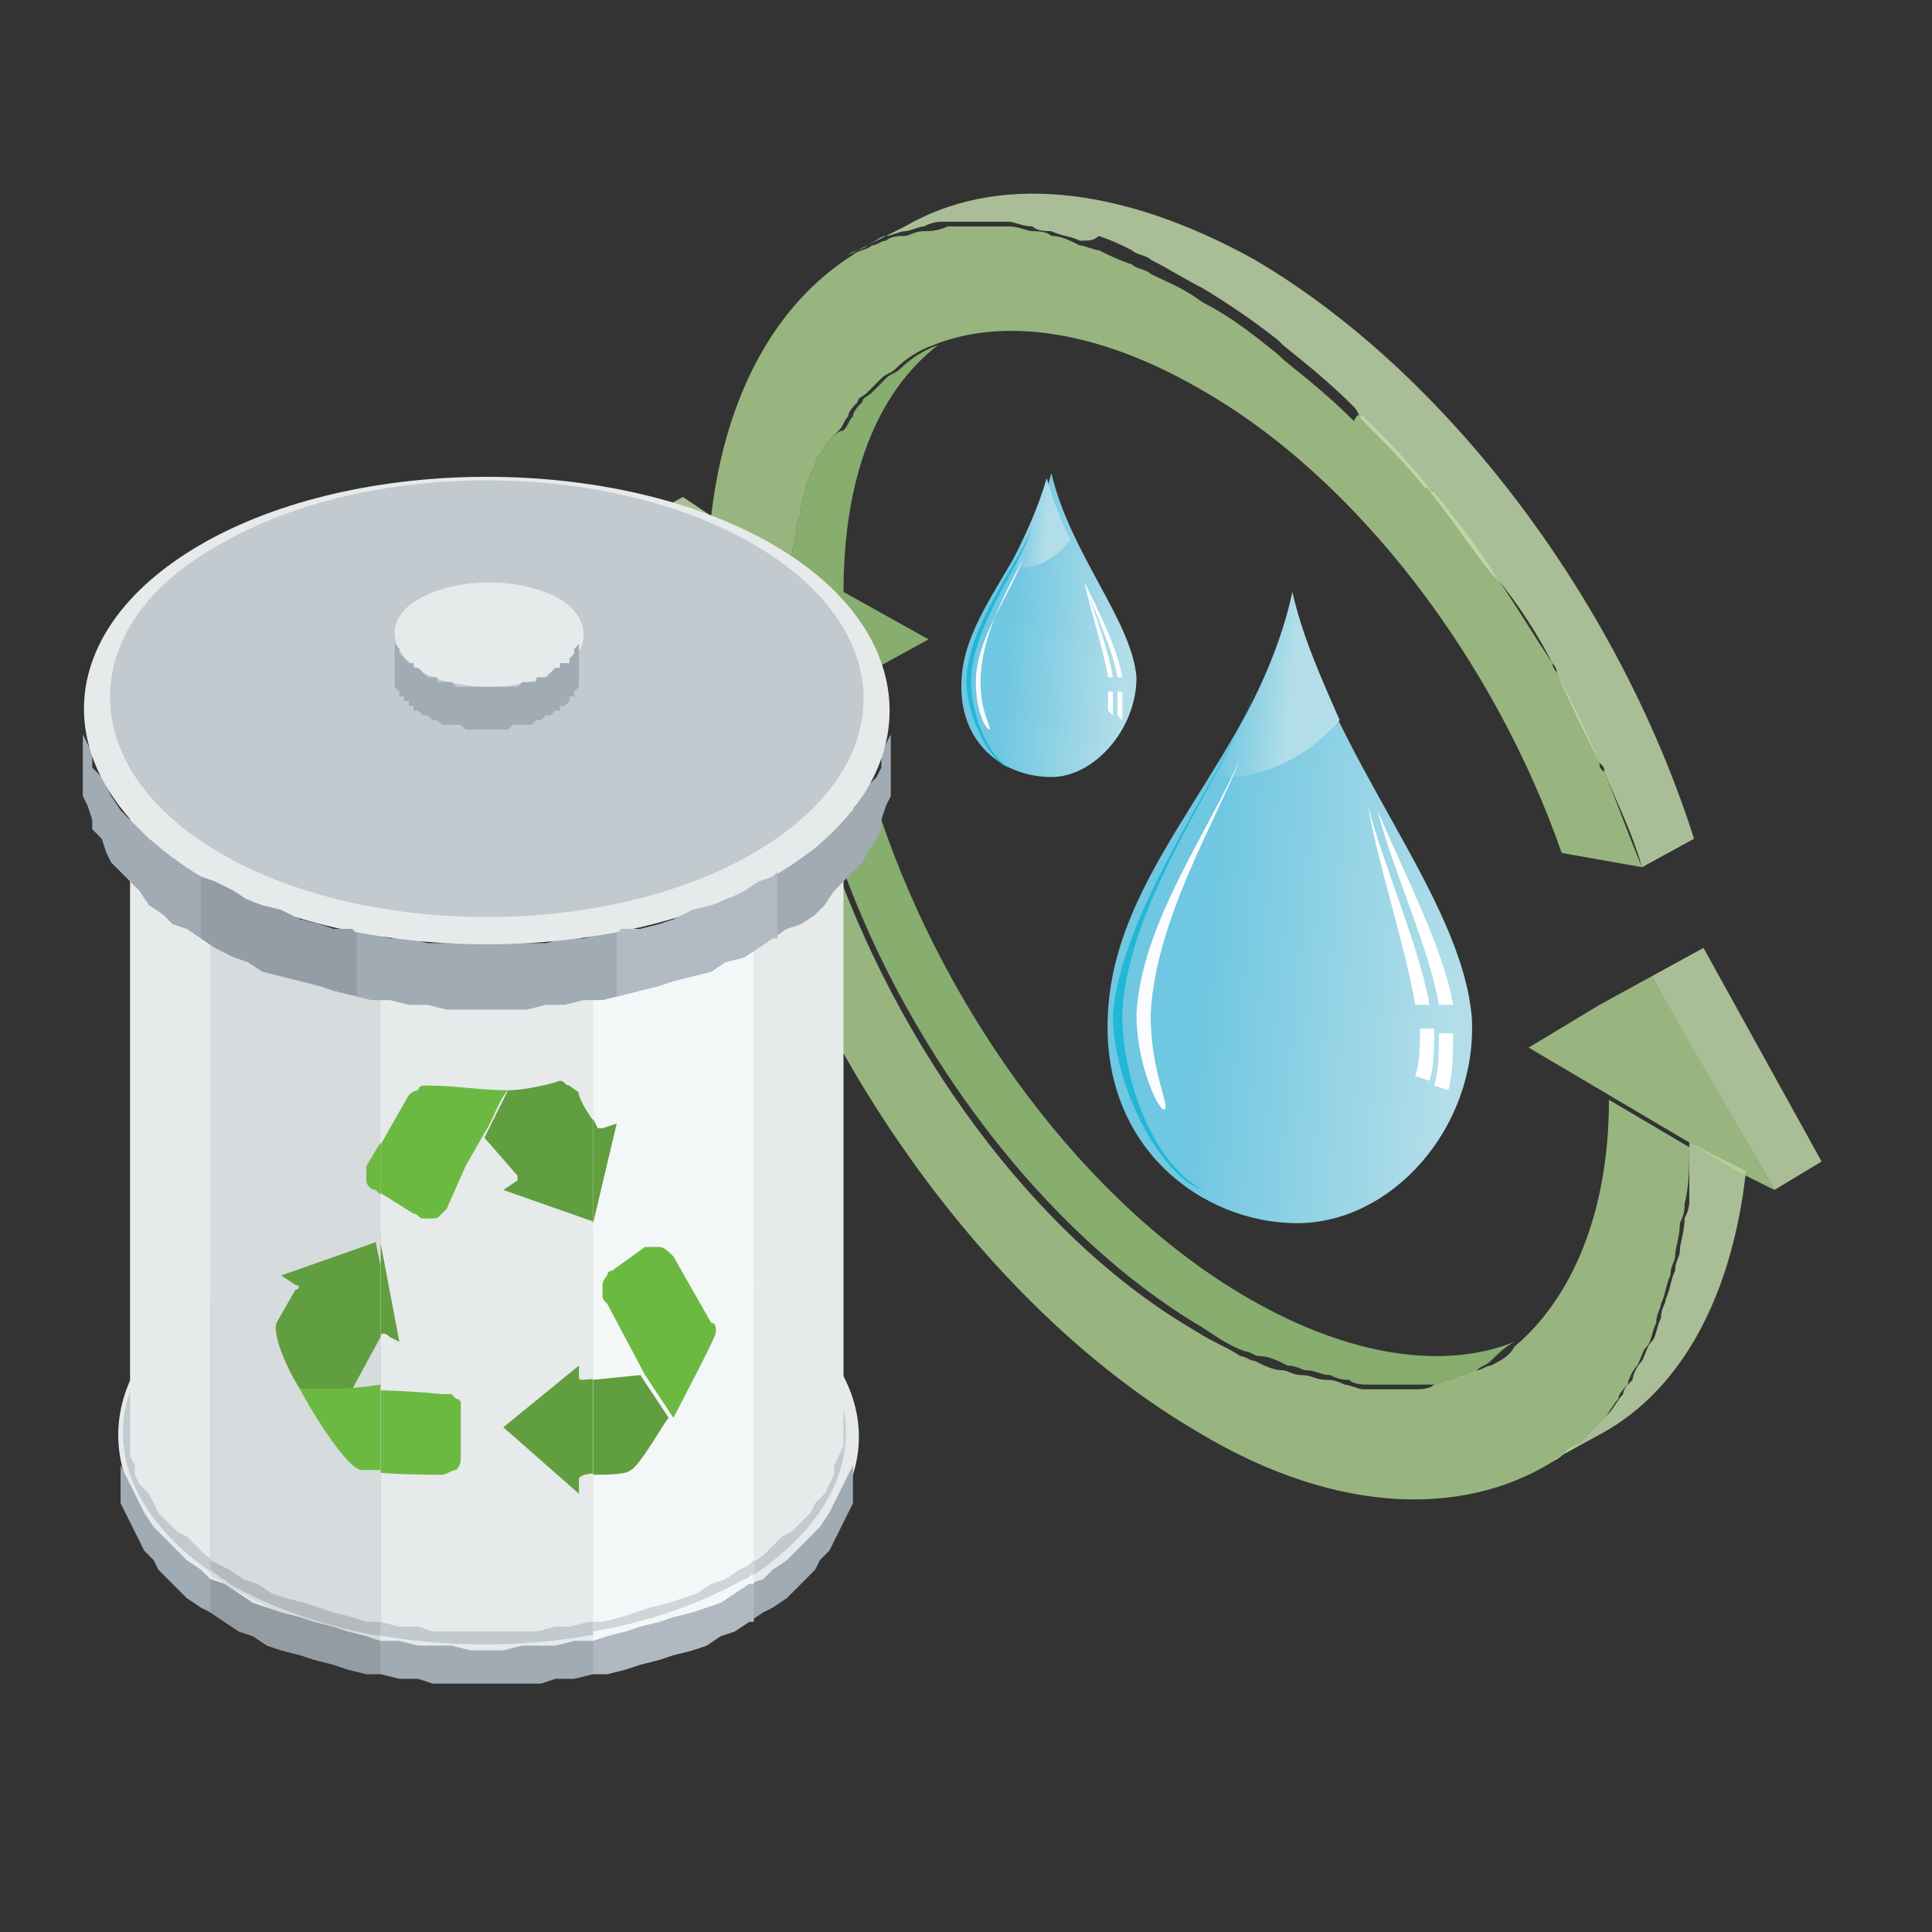 <svg width="70" height="70" viewBox="0 0 70 70" fill="none" xmlns="http://www.w3.org/2000/svg">
<rect x="0" y="0" width="70" height="70" fill="#333333" stroke="none"/>
<path opacity="0.8" d="M25.769 18.694L24.742 18.006L22.859 19.038L25.598 20.758C25.598 20.07 25.769 19.382 25.769 18.694Z" fill="#C7E1B0"/>
<path opacity="0.8" d="M28.851 20.414C28.851 20.586 28.851 20.586 28.851 20.758C28.679 20.586 28.851 20.586 28.851 20.414Z" fill="#4C5AA5"/>
<path opacity="0.8" d="M28.851 25.917L30.734 24.885L31.761 24.369L28.679 22.478L25.598 20.758L22.859 19.038L25.94 24.369L27.31 26.777L28.851 25.917Z" fill="#B2D692"/>
<path opacity="0.8" d="M30.562 21.446L28.679 22.478L31.761 24.197L33.644 23.166L30.562 21.446Z" fill="#9CCC7E"/>
<path opacity="0.8" d="M33.986 12.503C33.473 12.675 32.959 13.019 32.617 13.363C32.446 13.535 32.274 13.535 32.103 13.707C31.932 13.879 31.761 14.051 31.59 14.223C31.419 14.395 31.247 14.395 31.247 14.567C31.076 14.739 30.905 14.911 30.905 15.083C30.734 15.255 30.734 15.427 30.562 15.599C30.391 15.599 30.22 15.771 30.049 15.943C29.878 16.115 29.878 16.287 29.706 16.459C29.535 16.631 29.535 16.975 29.364 17.147C29.364 17.319 29.193 17.491 29.193 17.663C29.193 17.835 29.022 18.179 29.022 18.523C29.022 18.695 28.851 18.866 28.851 19.21C28.851 19.554 28.679 19.898 28.679 20.242V20.414C28.679 20.586 28.679 20.586 28.679 20.758C28.679 21.274 28.679 21.79 28.679 22.478L30.562 21.446C30.562 17.319 31.761 14.223 33.986 12.503Z" fill="#9CCC7E"/>
<path opacity="0.8" d="M61.207 43.458C61.207 43.63 61.207 43.802 61.035 44.146C61.035 44.662 60.864 45.006 60.864 45.35C60.864 45.522 60.693 45.694 60.693 46.038C60.522 46.382 60.522 46.726 60.351 47.07C60.351 47.242 60.179 47.414 60.179 47.758C60.008 48.102 60.008 48.446 59.837 48.617C59.666 48.789 59.666 48.961 59.495 49.305C59.323 49.477 59.152 49.821 59.152 49.993C58.981 50.165 58.81 50.337 58.81 50.509C58.639 50.681 58.467 51.025 58.296 51.197C58.125 51.369 57.954 51.541 57.783 51.713C57.611 51.885 57.44 52.057 57.269 52.229C57.098 52.401 56.927 52.401 56.755 52.573C56.584 52.745 56.413 52.917 56.242 52.917L58.125 51.885C60.864 50.337 62.747 47.07 63.261 42.426L61.207 41.395C61.207 42.082 61.207 42.77 61.207 43.458Z" fill="#C7E1B0"/>
<path opacity="0.8" d="M64.288 43.114L66 42.083L61.72 34.344L59.837 35.376L64.288 43.114Z" fill="#C7E1B0"/>
<path opacity="0.8" d="M61.035 37.44L59.837 35.376L57.954 36.408L55.386 37.956L58.296 39.675L61.206 41.395L62.919 42.427L64.288 43.115L61.035 37.44Z" fill="#B2D692"/>
<path opacity="0.8" d="M25.769 18.694C26.283 14.223 28.166 10.955 30.905 9.235C31.076 9.063 31.419 9.063 31.59 8.892C31.761 8.892 31.932 8.72 32.103 8.72C32.275 8.548 32.617 8.548 32.788 8.548C32.959 8.548 33.13 8.376 33.473 8.376C33.644 8.376 33.986 8.376 34.329 8.204C34.5 8.204 34.842 8.204 35.014 8.204C35.356 8.204 35.527 8.204 35.87 8.204C36.041 8.204 36.383 8.204 36.554 8.204C36.897 8.204 37.239 8.376 37.41 8.376C37.581 8.376 37.924 8.376 38.095 8.548C38.438 8.548 38.78 8.72 39.122 8.892C39.294 8.892 39.636 9.063 39.807 9.063C40.15 9.235 40.492 9.407 41.005 9.579C41.177 9.751 41.519 9.751 41.69 9.923C42.375 10.267 42.889 10.439 43.573 10.955C44.601 11.471 45.456 12.159 46.312 12.847L46.484 13.019C47.34 13.707 48.196 14.395 49.052 15.255C49.223 14.911 49.223 15.083 49.394 15.083C50.25 15.943 50.935 16.63 51.62 17.49C51.791 17.662 51.791 17.834 51.962 17.834C52.647 18.694 53.331 19.554 54.016 20.586C54.188 20.93 54.359 21.102 54.359 21.102C55.044 22.134 55.557 22.993 56.242 24.025C56.242 24.197 56.413 24.369 56.413 24.369C56.927 25.401 57.44 26.433 57.954 27.637C57.954 27.809 57.954 27.809 58.125 27.981C58.639 29.184 58.981 30.216 59.495 31.42L56.584 30.904C54.188 24.025 49.223 17.318 43.402 14.051C39.807 11.987 36.383 11.471 33.815 12.503C33.302 12.675 32.788 13.019 32.446 13.363C32.275 13.535 32.103 13.535 31.932 13.707C31.761 13.879 31.59 14.051 31.419 14.223C31.247 14.395 31.076 14.395 31.076 14.567C30.905 14.739 30.734 14.911 30.734 15.083C30.562 15.255 30.562 15.427 30.391 15.598C30.391 15.598 30.22 15.771 30.049 15.943C29.878 16.114 29.878 16.286 29.706 16.458C29.535 16.63 29.535 16.974 29.364 17.146C29.364 17.318 29.193 17.49 29.193 17.662C29.193 17.834 29.022 18.178 29.022 18.522C29.022 18.694 28.851 18.866 28.851 19.21C28.851 19.554 28.679 19.898 28.679 20.242V20.414C28.679 20.586 28.679 20.586 28.679 20.758C28.679 21.274 28.679 21.79 28.679 22.477L25.598 20.758C25.598 20.07 25.769 19.382 25.769 18.694Z" fill="#B2D692"/>
<path opacity="0.8" d="M32.788 8.204C36.041 6.312 40.492 6.656 45.456 9.408C52.475 13.535 58.639 21.79 61.378 30.389L59.495 31.421C59.152 30.217 58.639 29.185 58.125 27.981C58.125 27.809 58.125 27.809 57.954 27.637C57.44 26.605 56.927 25.573 56.413 24.369C56.413 24.198 56.242 24.026 56.242 24.026C55.728 22.994 55.044 21.962 54.359 21.102C54.359 21.102 54.188 20.93 54.016 20.758C53.331 19.898 52.647 18.866 51.962 18.006C51.791 17.834 51.791 17.663 51.62 17.663C50.935 16.803 50.079 15.943 49.394 15.255C49.223 15.083 49.223 14.911 49.052 14.739C48.196 13.879 47.34 13.191 46.484 12.503L46.312 12.331C45.456 11.643 44.429 10.956 43.573 10.44C42.889 10.096 42.375 9.752 41.69 9.408C41.519 9.236 41.177 9.236 41.005 9.064C40.663 8.892 40.321 8.72 39.807 8.548C39.636 8.72 39.465 8.72 39.122 8.72C38.78 8.548 38.438 8.548 38.095 8.376C37.924 8.376 37.581 8.376 37.41 8.204C37.068 8.204 36.726 8.032 36.554 8.032C36.383 8.032 36.041 8.032 35.87 8.032C35.527 8.032 35.356 8.032 35.014 8.032C34.842 8.032 34.5 8.032 34.329 8.032C33.986 8.032 33.815 8.032 33.473 8.204C33.302 8.204 32.959 8.376 32.788 8.376C32.617 8.376 32.275 8.548 32.103 8.548C31.932 8.548 31.761 8.72 31.419 8.892C31.247 9.064 30.905 9.064 30.734 9.236L32.788 8.204Z" fill="#C7E1B0"/>
<path opacity="0.8" d="M31.932 29.701C34.329 36.752 39.294 43.631 45.285 47.07C48.88 49.134 52.304 49.65 54.872 48.618C54.53 48.79 54.188 49.134 54.016 49.306C53.845 49.478 53.674 49.478 53.503 49.65C53.331 49.65 53.16 49.822 52.989 49.822C52.818 49.822 52.647 49.994 52.475 49.994C52.304 49.994 52.133 50.166 51.962 50.166C51.791 50.166 51.448 50.166 51.277 50.166C51.106 50.166 50.935 50.166 50.764 50.166C50.592 50.166 50.25 50.166 50.079 50.166C49.908 50.166 49.736 50.166 49.565 50.166C49.394 50.166 49.052 50.166 48.88 49.994C48.709 49.994 48.538 49.994 48.196 49.822C47.853 49.822 47.682 49.65 47.34 49.65C47.169 49.65 46.997 49.478 46.655 49.478C46.312 49.306 45.97 49.134 45.628 49.134C45.456 49.134 45.285 48.962 45.114 48.962C44.6 48.79 44.087 48.446 43.573 48.102C37.753 44.663 32.617 37.783 30.22 30.561L31.932 29.701Z" fill="#9CCC7E"/>
<path opacity="0.8" d="M30.049 30.732C32.446 37.783 37.41 44.834 43.402 48.274C43.916 48.618 44.429 48.79 44.943 49.134C45.114 49.134 45.285 49.306 45.456 49.306C45.799 49.478 46.141 49.65 46.484 49.65C46.655 49.65 46.826 49.822 47.169 49.822C47.511 49.822 47.682 49.994 48.025 49.994C48.196 49.994 48.367 49.994 48.709 50.166C48.88 50.166 49.223 50.337 49.394 50.337C49.565 50.337 49.736 50.337 50.079 50.337C50.25 50.337 50.592 50.337 50.764 50.337C50.935 50.337 51.106 50.337 51.277 50.337C51.448 50.337 51.791 50.337 51.962 50.166C52.133 50.166 52.304 49.994 52.476 49.994C52.647 49.994 52.818 49.822 52.989 49.822C53.16 49.822 53.331 49.65 53.503 49.65C53.674 49.65 53.845 49.478 54.016 49.478C54.359 49.306 54.701 49.134 54.872 48.79C56.927 47.07 58.296 43.974 58.296 39.847L61.206 41.567C61.206 42.255 61.206 42.943 61.035 43.63C61.035 43.803 61.035 43.974 60.864 44.318C60.864 44.834 60.693 45.178 60.693 45.522C60.693 45.694 60.522 45.866 60.522 46.21C60.351 46.554 60.351 46.898 60.179 47.242C60.179 47.414 60.008 47.586 60.008 47.93C59.837 48.274 59.837 48.618 59.666 48.79C59.495 48.962 59.495 49.134 59.323 49.478C59.152 49.65 58.981 49.994 58.981 50.166C58.81 50.337 58.639 50.51 58.639 50.681C58.467 50.853 58.296 51.197 58.125 51.369C57.954 51.541 57.783 51.713 57.611 51.885C57.44 52.057 57.269 52.229 57.098 52.401C56.927 52.573 56.755 52.573 56.584 52.745C53.331 54.981 48.538 54.981 43.402 51.885C36.041 47.586 29.706 38.815 26.967 29.873L30.049 30.732Z" fill="#B2D692"/>
<path opacity="0.8" d="M31.932 29.701L30.049 30.733L26.967 29.529L29.364 28.669L31.932 29.701Z" fill="#C7E1B0"/>
<path fill-rule="evenodd" clip-rule="evenodd" d="M40.15 36.579C39.807 41.567 43.573 44.318 46.997 44.318C50.421 44.318 53.503 40.879 53.331 36.923C52.989 32.452 48.196 27.465 46.826 21.618C46.826 21.274 46.826 21.102 46.826 21.618C45.456 27.465 40.492 31.248 40.15 36.579Z" fill="url(#paint0_linear_115_14250)"/>
<path fill-rule="evenodd" clip-rule="evenodd" d="M48.538 26.089C47.853 24.541 47.169 22.994 46.826 21.446C46.826 21.102 46.826 20.93 46.826 21.446C46.312 23.853 45.114 26.089 43.916 28.153C44.087 28.153 44.258 28.153 44.429 28.153C45.97 28.153 47.511 27.293 48.538 26.089Z" fill="url(#paint1_linear_115_14250)"/>
<path fill-rule="evenodd" clip-rule="evenodd" d="M44.943 27.465C44.087 29.701 41.861 33.312 41.69 36.752C41.69 38.815 42.375 40.019 42.204 40.191C42.033 40.363 41.177 38.643 41.177 36.752C41.348 33.484 43.745 30.216 44.943 27.465Z" fill="#FBFCFF"/>
<path fill-rule="evenodd" clip-rule="evenodd" d="M45.456 24.885C44.772 27.637 40.834 32.452 40.663 36.752C40.663 38.987 41.69 42.083 43.573 43.115C42.033 42.599 40.321 39.331 40.321 36.752C40.663 32.624 44.943 27.293 45.456 24.885Z" fill="#21B8D6"/>
<path fill-rule="evenodd" clip-rule="evenodd" d="M49.565 29.185C50.079 31.248 51.448 34.344 51.791 36.407H51.277C50.935 34.344 49.908 31.248 49.565 29.185ZM52.133 37.439C52.133 38.127 52.133 38.815 51.962 39.331L52.476 39.503C52.647 38.815 52.647 38.127 52.647 37.439H52.133ZM51.448 37.267H51.962C51.962 37.955 51.962 38.643 51.791 39.159L51.277 38.987C51.448 38.471 51.448 37.955 51.448 37.267ZM52.133 36.407H52.647C52.304 34.344 50.764 31.42 49.908 29.357C50.421 31.42 51.791 34.344 52.133 36.407Z" fill="white"/>
<path fill-rule="evenodd" clip-rule="evenodd" d="M8.136 46.554C13.443 43.459 21.832 43.459 27.139 46.554C32.446 49.65 32.446 54.465 27.139 57.56C21.832 60.656 13.443 60.656 8.136 57.56C3 54.465 3 49.478 8.136 46.554Z" fill="#E6EAEA"/>
<path fill-rule="evenodd" clip-rule="evenodd" d="M30.905 52.745V54.121V54.465L30.734 54.809L30.562 55.153L30.391 55.497L30.22 55.841L30.049 56.185L29.706 56.529L29.535 56.873L29.193 57.217L28.851 57.56L28.508 57.904L27.995 58.248L27.652 58.42L27.139 58.764L26.625 59.108L26.111 59.28L25.598 59.624L25.084 59.796L24.399 59.968L23.886 60.14L23.201 60.312L22.688 60.484L22.003 60.656H21.489L20.804 60.828H20.12L19.606 61H18.921H18.236H17.723H17.038H16.353H15.668L15.155 60.828H14.47L13.785 60.656H13.272L12.587 60.484L12.073 60.312L11.389 60.14L10.875 59.968L10.19 59.796L9.677 59.624L9.163 59.28L8.649 59.108L8.136 58.764L7.622 58.42L7.28 58.248L6.766 57.904L6.424 57.56L6.082 57.217L5.739 56.873L5.568 56.529L5.226 56.185L5.054 55.841L4.883 55.497L4.712 55.153L4.541 54.809L4.37 54.465V54.121V52.745V53.089L4.541 53.433L4.712 53.777L4.883 54.121L5.054 54.465L5.226 54.809L5.568 55.325L5.739 55.497L6.082 55.841L6.424 56.185L6.766 56.529L7.28 56.873L7.622 57.217L8.136 57.388L8.649 57.732L9.163 58.076L9.677 58.248L10.19 58.42L10.875 58.592L11.389 58.764L12.073 58.936L12.587 59.108L13.272 59.28L13.785 59.452H14.47L15.155 59.624H15.668H16.353L17.038 59.796H17.723H18.236L18.921 59.624H19.606H20.12L20.804 59.452H21.489L22.003 59.28L22.688 59.108L23.201 58.936L23.886 58.764L24.399 58.592L25.084 58.42L25.598 58.248L26.111 58.076L26.625 57.732L27.139 57.388L27.652 57.217L27.995 56.873L28.508 56.529L28.851 56.185L29.193 55.841L29.535 55.497L29.706 55.325L30.049 54.809L30.22 54.465L30.391 54.121L30.562 53.777L30.734 53.433L30.905 53.089V52.745Z" fill="#A0ABB3"/>
<path fill-rule="evenodd" clip-rule="evenodd" d="M8.307 46.554C13.443 43.63 21.66 43.63 26.796 46.554C31.932 49.478 31.932 54.293 26.796 57.388C21.66 60.312 13.443 60.312 8.307 57.388C3.171 54.293 3.171 49.478 8.307 46.554Z" fill="#C3CACF"/>
<path fill-rule="evenodd" clip-rule="evenodd" d="M30.562 28.153V52.401L30.391 52.745L30.22 53.089V53.433L30.049 53.777L29.878 54.121L29.535 54.465L29.364 54.809L29.022 55.153L28.679 55.497L28.337 55.669L27.995 56.013L27.652 56.357L27.139 56.701L26.796 56.873L26.283 57.217L25.769 57.389L25.256 57.733L24.742 57.904L24.228 58.076L23.544 58.248L23.03 58.42L22.516 58.592L21.831 58.764H21.318L20.633 58.936H20.12L19.435 59.108H18.75H18.236H17.552H16.867H16.353H15.668L15.155 58.936H14.47L13.785 58.764H13.272L12.758 58.592L12.073 58.42L11.56 58.248L11.046 58.076L10.361 57.904L9.848 57.733L9.334 57.389L8.821 57.217L8.307 56.873L7.965 56.701L7.451 56.357L7.109 56.013L6.766 55.669L6.424 55.497L6.082 55.153L5.739 54.809L5.568 54.465L5.397 54.121L5.054 53.777L4.883 53.433V53.089L4.712 52.745V52.401V28.153V28.497L4.883 28.841V29.185L5.054 29.529L5.397 29.873L5.568 30.216L5.739 30.561L6.082 30.904L6.424 31.248L6.766 31.592L7.109 31.936L7.451 32.108L7.965 32.452L8.307 32.796L8.821 32.968L9.334 33.312L9.848 33.484L10.361 33.656L11.046 33.828L11.56 34L12.073 34.172L12.758 34.344L13.272 34.516L13.785 34.688H14.47L15.155 34.86H15.668H16.353H16.867H17.552H18.236H18.75H19.435H20.12L20.633 34.688H21.318L21.831 34.516L22.516 34.344L23.03 34.172L23.544 34L24.228 33.828L24.742 33.656L25.256 33.484L25.769 33.312L26.283 32.968L26.796 32.796L27.139 32.452L27.652 32.108L27.995 31.936L28.337 31.592L28.679 31.248L29.022 30.904L29.364 30.561L29.535 30.216L29.878 29.873L30.049 29.529L30.22 29.185V28.841L30.391 28.497L30.562 28.153Z" fill="#E6EAEA"/>
<path fill-rule="evenodd" clip-rule="evenodd" d="M18.408 39.503L17.552 41.223L18.75 42.599C18.75 42.771 18.75 42.771 18.75 42.771L18.236 43.115L21.66 44.318L22.345 40.707L21.831 40.879C21.66 40.879 21.66 40.879 21.66 40.879C21.489 40.535 21.147 40.191 20.976 39.675C20.976 39.503 20.804 39.503 20.633 39.331C20.462 39.331 20.462 39.159 20.291 39.159C19.777 39.331 18.921 39.503 18.408 39.503Z" fill="#619E3F"/>
<path fill-rule="evenodd" clip-rule="evenodd" d="M16.867 42.255L17.552 41.051C17.894 40.535 18.065 39.847 18.408 39.503C17.38 39.503 16.524 39.331 15.497 39.331C15.326 39.331 15.155 39.331 15.155 39.503C14.984 39.503 14.812 39.675 14.812 39.675L13.443 42.083C13.272 42.255 13.272 42.427 13.272 42.77C13.272 42.943 13.443 43.114 13.614 43.114L14.984 43.974C15.155 43.974 15.155 44.146 15.326 44.146C15.497 44.146 15.497 44.146 15.668 44.146C15.84 44.146 15.84 44.146 16.011 43.974L16.182 43.802L16.867 42.255Z" fill="#6CB942"/>
<path fill-rule="evenodd" clip-rule="evenodd" d="M24.228 51.369L23.201 49.822L21.147 49.993C20.976 49.993 20.976 49.993 20.976 49.822V49.477L18.236 51.713L20.976 54.121V53.605C20.976 53.261 22.345 53.433 22.859 53.261C23.201 53.089 24.057 51.541 24.228 51.369Z" fill="#619E3F"/>
<path fill-rule="evenodd" clip-rule="evenodd" d="M23.372 49.822C23.715 50.338 24.057 50.854 24.399 51.37C24.571 51.026 25.94 48.446 25.94 48.274C25.94 48.102 25.94 47.93 25.769 47.93L24.399 45.523C24.228 45.351 24.057 45.179 23.886 45.179C23.715 45.179 23.544 45.179 23.372 45.179L22.174 46.039C22.003 46.039 22.003 46.211 22.003 46.211C22.003 46.211 21.831 46.383 21.831 46.554C21.831 46.727 21.831 46.727 21.831 46.898C21.831 47.07 21.831 47.07 22.003 47.242L23.372 49.822Z" fill="#B3D476"/>
<path fill-rule="evenodd" clip-rule="evenodd" d="M10.875 50.338C11.389 50.338 12.245 50.338 12.758 50.338L13.785 48.446C13.785 48.274 13.957 48.274 14.128 48.446L14.47 48.618L13.785 45.007L10.361 46.211L10.704 46.555C10.875 46.555 10.875 46.727 10.704 46.727L10.019 47.93C9.848 48.446 10.533 49.822 10.875 50.338Z" fill="#619E3F"/>
<path fill-rule="evenodd" clip-rule="evenodd" d="M10.875 50.338C11.217 51.026 12.587 53.261 13.101 53.261C13.785 53.433 15.497 53.433 16.011 53.433C16.182 53.433 16.353 53.261 16.524 53.261C16.696 53.09 16.696 52.917 16.696 52.745V51.198C16.696 51.026 16.696 51.026 16.696 50.854C16.696 50.682 16.524 50.682 16.524 50.682L16.353 50.51C16.182 50.51 16.182 50.51 16.011 50.51C14.299 50.338 12.416 50.338 10.875 50.338Z" fill="#6CB942"/>
<path fill-rule="evenodd" clip-rule="evenodd" d="M21.489 44.49C23.544 44.834 25.427 45.522 27.139 46.382L27.31 46.554V57.388L27.139 57.56C25.598 58.42 23.544 59.108 21.489 59.452V44.49Z" fill="#F3F7F8"/>
<path fill-rule="evenodd" clip-rule="evenodd" d="M27.31 58.764H27.139L26.625 59.108L26.111 59.28L25.598 59.624L25.084 59.796L24.399 59.968L23.886 60.14L23.201 60.312L22.688 60.484L22.003 60.656H21.489V59.452L22.003 59.28L22.688 59.108L23.201 58.936L23.886 58.764L24.399 58.593L25.084 58.42L25.598 58.248L26.111 58.077L26.625 57.733L27.139 57.389H27.31V58.764Z" fill="#B0B9C1"/>
<path fill-rule="evenodd" clip-rule="evenodd" d="M21.489 44.662C23.544 45.006 25.255 45.694 26.967 46.554C27.139 46.554 27.139 46.726 27.31 46.726V57.044C27.139 57.044 27.139 57.216 26.967 57.216C25.427 58.076 23.544 58.764 21.489 59.108V44.662Z" fill="#CFD5DA"/>
<path fill-rule="evenodd" clip-rule="evenodd" d="M27.31 56.529L27.139 56.701L26.796 56.873L26.283 57.217L25.769 57.389L25.255 57.732L24.742 57.904L24.228 58.076L23.544 58.248L23.03 58.42L22.516 58.592L21.831 58.764H21.489V34.516H21.831L22.516 34.344L23.03 34.172L23.544 34L24.228 33.828L24.742 33.656L25.255 33.484L25.769 33.312L26.283 32.968L26.796 32.796L27.139 32.452H27.31V56.529Z" fill="#F3F7F8"/>
<path fill-rule="evenodd" clip-rule="evenodd" d="M21.489 44.319L22.345 40.707L21.831 40.879C21.66 40.879 21.66 40.879 21.66 40.879L21.489 40.535V44.319Z" fill="#619E3F"/>
<path fill-rule="evenodd" clip-rule="evenodd" d="M24.228 51.369L23.201 49.821L21.489 49.993V53.433C22.003 53.433 22.688 53.433 22.859 53.261C23.201 53.089 24.057 51.541 24.228 51.369Z" fill="#619E3F"/>
<path fill-rule="evenodd" clip-rule="evenodd" d="M23.372 49.822C23.715 50.338 24.057 50.854 24.399 51.37C24.571 51.026 25.94 48.446 25.94 48.274C25.94 48.102 25.94 47.93 25.769 47.93L24.399 45.523C24.228 45.351 24.057 45.179 23.886 45.179C23.715 45.179 23.544 45.179 23.372 45.179L22.174 46.039C22.003 46.039 22.003 46.211 22.003 46.211C22.003 46.211 21.831 46.383 21.831 46.554C21.831 46.727 21.831 46.727 21.831 46.898C21.831 47.07 21.831 47.07 22.003 47.242L23.372 49.822Z" fill="#6CB942"/>
<path fill-rule="evenodd" clip-rule="evenodd" d="M8.136 46.554C9.848 45.522 11.731 45.006 13.785 44.662V59.624C11.731 59.108 9.848 58.42 8.136 57.388C7.965 57.216 7.793 57.216 7.622 57.044V46.726C7.793 46.726 7.965 46.554 8.136 46.554Z" fill="#D6DBDD"/>
<path fill-rule="evenodd" clip-rule="evenodd" d="M13.785 60.656H13.272L12.587 60.484L12.073 60.312L11.389 60.141L10.875 59.968L10.19 59.797L9.677 59.624L9.163 59.281L8.649 59.109L8.136 58.765L7.622 58.421V57.045V57.217L8.136 57.389L8.649 57.733L9.163 58.077L9.677 58.249L10.19 58.421L10.875 58.593L11.389 58.765L12.073 58.937L12.587 59.109L13.272 59.281L13.785 59.453V60.656Z" fill="#939CA3"/>
<path fill-rule="evenodd" clip-rule="evenodd" d="M8.307 46.554C9.848 45.694 11.731 45.006 13.785 44.662V59.28C11.731 58.936 9.848 58.248 8.307 57.388C8.136 57.216 7.793 57.044 7.622 56.872V47.07C7.793 46.898 8.136 46.726 8.307 46.554Z" fill="#B4BABD"/>
<path fill-rule="evenodd" clip-rule="evenodd" d="M13.785 58.764H13.272L12.758 58.592L12.073 58.42L11.56 58.248L11.046 58.077L10.361 57.904L9.848 57.733L9.334 57.389L8.821 57.217L8.307 56.873L7.965 56.701L7.622 56.529V32.28L7.965 32.452L8.307 32.796L8.821 32.968L9.334 33.312L9.848 33.484L10.361 33.656L11.046 33.828L11.56 34L12.073 34.172L12.758 34.344L13.272 34.516L13.785 34.688V58.764Z" fill="#D6DBDD"/>
<path fill-rule="evenodd" clip-rule="evenodd" d="M13.785 41.395L13.272 42.254C13.272 42.254 13.272 42.426 13.272 42.77C13.272 42.942 13.443 43.114 13.614 43.114L13.785 43.286V41.395Z" fill="#6CB942"/>
<path fill-rule="evenodd" clip-rule="evenodd" d="M10.875 50.338C11.389 50.338 12.245 50.338 12.758 50.338L13.785 48.446V45.867L13.614 45.007L10.19 46.211L10.704 46.555C10.875 46.555 10.875 46.727 10.704 46.727L10.019 47.93C9.848 48.446 10.533 49.822 10.875 50.338Z" fill="#619E3F"/>
<path fill-rule="evenodd" clip-rule="evenodd" d="M10.875 50.338C11.217 51.026 12.587 53.261 13.101 53.261C13.272 53.261 13.614 53.261 13.785 53.261V50.166C12.758 50.338 11.731 50.338 10.875 50.338Z" fill="#6CB942"/>
<path fill-rule="evenodd" clip-rule="evenodd" d="M32.275 26.605V28.841L32.103 29.185L31.932 29.701V30.044L31.761 30.388L31.419 30.904L31.247 31.248L30.905 31.592L30.562 31.936L30.22 32.28L29.878 32.796L29.535 33.14L29.022 33.484L28.508 33.656L27.995 34L27.481 34.344L26.967 34.688L26.283 34.86L25.769 35.204L25.084 35.376L24.399 35.548L23.886 35.72L23.201 35.892L22.516 36.064L21.831 36.236H21.147L20.462 36.407H19.777L19.092 36.58H18.408H17.723H16.867H16.182L15.497 36.407H14.812L14.128 36.236H13.443L12.758 36.064L12.073 35.892L11.56 35.72L10.875 35.548L10.19 35.376L9.505 35.204L8.992 34.86L8.478 34.688L7.793 34.344L7.28 34L6.766 33.656L6.253 33.484L5.91 33.14L5.397 32.796L5.054 32.28L4.712 31.936L4.37 31.592L4.027 31.248L3.856 30.904L3.685 30.388L3.342 30.044V29.701L3.171 29.185L3 28.841V26.605L3.171 26.949L3.342 27.293V27.809L3.685 28.153L3.856 28.497L4.027 28.841L4.37 29.357L4.712 29.701L5.054 30.044L5.397 30.388L5.91 30.732L6.253 31.076L6.766 31.42L7.28 31.764L7.793 31.936L8.478 32.28L8.992 32.624L9.505 32.796L10.19 32.968L10.875 33.312L11.56 33.484L12.073 33.656H12.758L13.443 33.828L14.128 34H14.812L15.497 34.172H16.182H16.867H17.723H18.408H19.092H19.777L20.462 34H21.147L21.831 33.828L22.516 33.656H23.201L23.886 33.484L24.399 33.312L25.084 32.968L25.769 32.796L26.283 32.624L26.967 32.28L27.481 31.936L27.995 31.764L28.508 31.42L29.022 31.076L29.535 30.732L29.878 30.388L30.22 30.044L30.562 29.701L30.905 29.357L31.247 28.841L31.419 28.497L31.761 28.153L31.932 27.809V27.293L32.103 26.949L32.275 26.605Z" fill="#A0ABB3"/>
<path fill-rule="evenodd" clip-rule="evenodd" d="M7.28 19.726C12.929 16.459 22.345 16.459 27.995 19.726C33.644 22.994 33.644 28.497 27.995 31.764C22.345 35.032 12.929 35.032 7.28 31.764C1.63 28.325 1.63 22.994 7.28 19.726Z" fill="#E6EAEA"/>
<path fill-rule="evenodd" clip-rule="evenodd" d="M7.965 19.726C13.272 16.63 22.003 16.63 27.31 19.726C32.617 22.822 32.617 27.809 27.31 30.904C22.003 34 13.272 34 7.965 30.904C2.658 27.809 2.658 22.649 7.965 19.726Z" fill="#C3CACF"/>
<path fill-rule="evenodd" clip-rule="evenodd" d="M15.326 21.618C16.696 20.93 18.75 20.93 20.119 21.618C21.489 22.306 21.489 23.682 20.119 24.37C18.75 25.058 16.696 25.058 15.326 24.37C13.957 23.51 13.957 22.306 15.326 21.618Z" fill="#E6EAEA"/>
<path fill-rule="evenodd" clip-rule="evenodd" d="M20.976 23.166V24.713V24.885L20.804 25.057V25.229H20.633V25.401L20.462 25.573H20.291V25.745H20.119L19.948 25.917H19.777L19.606 26.089H19.435L19.264 26.261H19.092H18.921H18.75H18.579L18.408 26.433H18.236H18.065H17.894H17.723H17.552H17.38H17.209H17.038H16.867L16.696 26.261H16.524H16.353H16.182H16.011L15.84 26.089H15.668L15.497 25.917H15.326L15.155 25.745H14.984V25.573H14.812V25.401H14.641V25.229H14.47V25.057L14.299 24.885V24.713V23.166V23.337L14.47 23.509V23.681L14.641 23.853L14.812 24.025H14.984V24.197H15.155L15.326 24.369L15.497 24.541H15.668H15.84V24.713H16.011H16.182H16.353L16.524 24.885H16.696H16.867H17.038H17.209H17.38H17.552H17.723H17.894H18.065H18.236H18.408H18.579H18.75L18.921 24.713H19.092H19.264H19.435V24.541H19.606H19.777L19.948 24.369L20.119 24.197H20.291V24.025H20.462H20.633V23.853L20.804 23.681V23.509L20.976 23.337V23.166Z" fill="#A0ABB3"/>
<path fill-rule="evenodd" clip-rule="evenodd" d="M28.166 34H27.994L27.481 34.344L26.967 34.688L26.283 34.86L25.769 35.204L25.084 35.376L24.399 35.548L23.886 35.72L23.201 35.892L22.516 36.064H22.345V33.828L22.516 33.656H23.201L23.886 33.484L24.399 33.312L25.084 32.968L25.769 32.796L26.283 32.624L26.967 32.28L27.481 31.936L27.994 31.764L28.166 31.592V34Z" fill="#B2BBC3"/>
<path fill-rule="evenodd" clip-rule="evenodd" d="M12.929 36.063H12.758L12.073 35.892L11.56 35.72L10.875 35.548L10.19 35.376L9.505 35.204L8.992 34.86L8.478 34.688L7.793 34.344L7.28 34V31.764L7.793 31.936L8.478 32.28L8.992 32.624L9.505 32.796L10.19 32.968L10.875 33.312L11.56 33.484L12.073 33.656H12.758L12.929 33.828V36.063Z" fill="#949DA6"/>
<path fill-rule="evenodd" clip-rule="evenodd" d="M34.842 24.541C34.671 26.949 36.383 28.153 38.095 28.153C39.636 28.153 41.177 26.433 41.177 24.541C41.005 22.478 38.78 20.07 38.095 17.147C38.095 16.975 38.095 16.975 38.095 17.147C37.239 20.242 35.014 22.134 34.842 24.541Z" fill="url(#paint2_linear_115_14250)"/>
<path fill-rule="evenodd" clip-rule="evenodd" d="M38.78 19.554C38.438 18.866 38.095 18.006 37.924 17.318C37.924 17.146 37.924 17.146 37.924 17.318C37.581 18.522 37.068 19.554 36.554 20.586C36.725 20.586 36.725 20.586 36.897 20.586C37.581 20.586 38.266 20.242 38.78 19.554Z" fill="url(#paint3_linear_115_14250)"/>
<path fill-rule="evenodd" clip-rule="evenodd" d="M37.068 20.242C36.554 21.274 35.527 22.994 35.527 24.713C35.527 25.745 35.87 26.261 35.87 26.433C35.698 26.433 35.356 25.745 35.356 24.713C35.356 23.166 36.554 21.618 37.068 20.242Z" fill="#FBFCFF"/>
<path fill-rule="evenodd" clip-rule="evenodd" d="M37.41 19.038C37.068 20.414 35.185 22.65 35.185 24.713C35.185 25.745 35.698 27.293 36.554 27.809C35.87 27.637 35.014 25.917 35.014 24.713C35.014 22.65 37.068 20.242 37.41 19.038Z" fill="#21B8D6"/>
<path fill-rule="evenodd" clip-rule="evenodd" d="M39.294 21.102C39.636 22.134 40.149 23.51 40.321 24.541H40.149C39.978 23.51 39.465 21.962 39.294 21.102ZM40.492 25.058C40.492 25.401 40.492 25.745 40.492 25.917L40.663 26.089C40.663 25.745 40.663 25.401 40.663 25.058H40.492ZM40.149 25.058H40.321C40.321 25.401 40.321 25.745 40.321 25.917L40.149 25.745C40.149 25.573 40.149 25.229 40.149 25.058ZM40.492 24.541H40.663C40.492 23.51 39.807 22.134 39.294 21.102C39.636 22.134 40.321 23.51 40.492 24.541Z" fill="white"/>
<defs>
<linearGradient id="paint0_linear_115_14250" x1="43.956" y1="32.464" x2="52.929" y2="33.245" gradientUnits="userSpaceOnUse">
<stop stop-color="#70C7E1"/>
<stop offset="1" stop-color="#B3DEE9"/>
</linearGradient>
<linearGradient id="paint1_linear_115_14250" x1="44.37" y1="24.53" x2="46.836" y2="24.745" gradientUnits="userSpaceOnUse">
<stop stop-color="#70C7E1"/>
<stop offset="1" stop-color="#B3DEE9"/>
</linearGradient>
<linearGradient id="paint2_linear_115_14250" x1="36.579" y1="22.639" x2="40.886" y2="23.014" gradientUnits="userSpaceOnUse">
<stop stop-color="#70C7E1"/>
<stop offset="1" stop-color="#B3DEE9"/>
</linearGradient>
<linearGradient id="paint3_linear_115_14250" x1="36.777" y1="18.831" x2="37.961" y2="18.933" gradientUnits="userSpaceOnUse">
<stop stop-color="#70C7E1"/>
<stop offset="1" stop-color="#B3DEE9"/>
</linearGradient>
</defs>
</svg>
